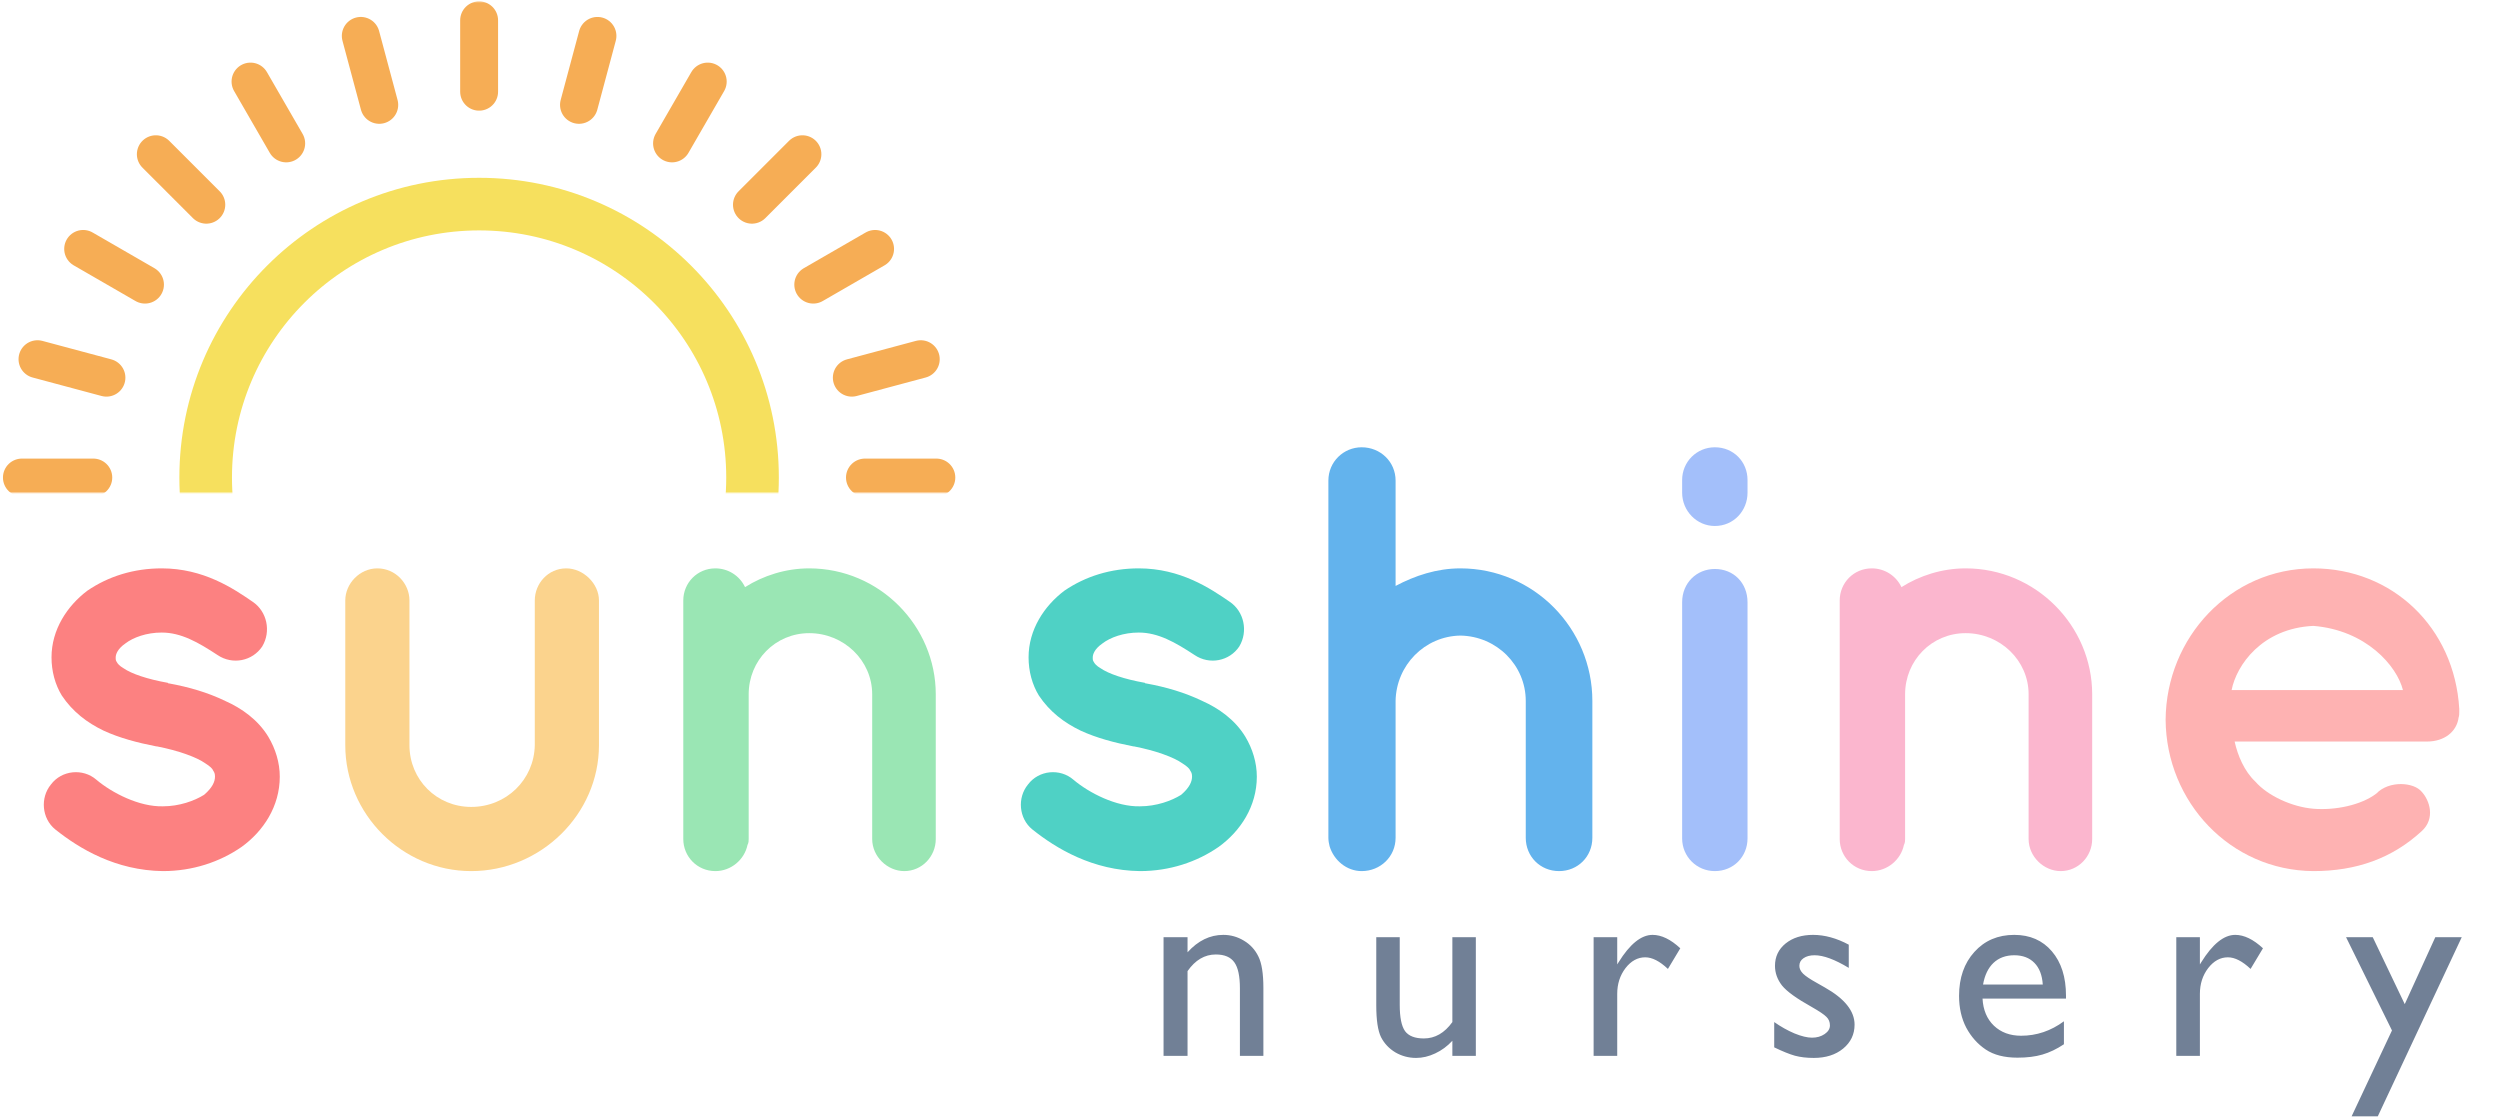 <svg width="1096" height="490" viewBox="0 0 1096 490" fill="none" xmlns="http://www.w3.org/2000/svg">
<path d="M24.177 363.575C34.795 372.069 50.721 381.624 71.424 381.89C84.43 381.89 96.375 377.908 105.93 371.273C115.486 364.371 122.652 353.489 122.652 340.483C122.652 334.378 120.794 328.273 117.609 322.964C113.097 315.532 105.93 310.489 98.764 307.304C91.066 303.588 82.838 301.199 74.079 299.606H73.813L73.548 299.341C64.523 297.748 57.622 295.359 54.171 292.97C52.313 291.909 51.517 290.847 51.251 290.316C50.721 289.52 50.721 289.254 50.721 288.193C50.721 286.865 51.517 284.477 54.967 282.088C58.418 279.433 64.257 277.31 70.893 277.31C79.387 277.31 86.819 281.557 95.313 287.131C101.949 291.643 110.708 289.785 114.955 283.415C118.936 276.779 117.078 268.02 110.708 263.773C102.214 257.933 89.208 249.174 70.893 249.174C58.684 249.174 47.535 252.625 38.245 258.995C29.486 265.631 22.585 275.983 22.585 288.193C22.585 294.297 24.177 300.137 27.097 304.915C31.875 312.081 38.245 316.859 45.412 320.31C52.313 323.495 60.276 325.618 68.504 327.211H68.77C78.325 329.069 86.288 331.989 90.004 334.643C92.128 335.97 93.19 337.032 93.455 337.828C93.986 338.625 94.251 339.155 94.251 340.483C94.251 342.606 93.19 345.26 89.474 348.445C85.227 351.1 78.591 353.489 71.424 353.489C61.072 353.754 49.128 347.649 42.227 341.81C36.387 336.767 27.097 337.563 22.319 343.933C17.542 349.773 18.338 358.797 24.177 363.575Z" fill="#FC8181"/>
<path d="M262.585 326.68V263.242C262.585 255.81 255.683 249.174 248.251 249.174C240.288 249.174 234.449 255.81 234.449 263.242V326.68C234.183 341.81 221.974 353.754 206.578 353.754C191.449 353.754 179.505 341.81 179.505 326.68V263.242C179.505 255.81 173.4 249.174 165.437 249.174C157.739 249.174 151.369 255.81 151.369 263.242V326.68C151.369 356.939 176.319 381.89 206.578 381.89C237.103 381.89 262.585 356.939 262.585 326.68Z" fill="#FBD38D"/>
<path d="M354.764 249.174C344.412 249.174 334.591 252.359 326.628 257.403C324.239 252.359 319.196 249.174 313.622 249.174C305.659 249.174 299.554 255.545 299.554 263.242V304.384V367.822C299.554 375.519 305.659 381.89 313.622 381.89C320.523 381.89 326.363 376.847 327.69 370.476C328.221 369.415 328.221 368.618 328.221 367.822V304.384C328.221 289.52 339.9 277.575 354.764 277.575C369.893 277.575 382.369 289.52 382.369 304.384V367.822C382.369 375.519 389.004 381.89 396.437 381.89C404.134 381.89 410.239 375.519 410.239 367.822V304.384C410.239 274.39 385.554 249.174 354.764 249.174Z" fill="#9AE6B4"/>
<path d="M452.517 363.575C463.134 372.069 479.06 381.624 499.764 381.89C512.77 381.89 524.714 377.908 534.27 371.273C543.826 364.371 550.992 353.489 550.992 340.483C550.992 334.378 549.134 328.273 545.949 322.964C541.437 315.532 534.27 310.489 527.103 307.304C519.406 303.588 511.177 301.199 502.418 299.606H502.153L501.887 299.341C492.863 297.748 485.962 295.359 482.511 292.97C480.653 291.909 479.857 290.847 479.591 290.316C479.06 289.52 479.06 289.254 479.06 288.193C479.06 286.865 479.857 284.477 483.307 282.088C486.758 279.433 492.597 277.31 499.233 277.31C507.727 277.31 515.159 281.557 523.653 287.131C530.289 291.643 539.048 289.785 543.295 283.415C547.276 276.779 545.418 268.02 539.048 263.773C530.554 257.933 517.548 249.174 499.233 249.174C487.023 249.174 475.875 252.625 466.585 258.995C457.826 265.631 450.925 275.983 450.925 288.193C450.925 294.297 452.517 300.137 455.437 304.915C460.215 312.081 466.585 316.859 473.752 320.31C480.653 323.495 488.616 325.618 496.844 327.211H497.11C506.665 329.069 514.628 331.989 518.344 334.643C520.468 335.97 521.529 337.032 521.795 337.828C522.326 338.625 522.591 339.155 522.591 340.483C522.591 342.606 521.529 345.26 517.813 348.445C513.566 351.1 506.931 353.489 499.764 353.489C489.412 353.754 477.468 347.649 470.567 341.81C464.727 336.767 455.437 337.563 450.659 343.933C445.881 349.773 446.678 358.797 452.517 363.575Z" fill="#4FD1C5"/>
<path d="M611.826 307.304C612.091 291.643 624.566 278.902 640.227 278.637C656.153 278.902 668.893 291.643 668.893 307.304V367.291C668.893 375.519 675.264 381.89 683.492 381.89C691.721 381.89 698.091 375.519 698.091 367.291V307.304C698.091 275.452 672.344 249.174 640.227 249.174C629.875 249.174 620.32 252.359 611.826 256.872V210.687C611.826 202.458 605.19 196.088 596.962 196.088C588.999 196.088 582.363 202.458 582.363 210.687V367.291C582.363 368.618 582.628 369.945 582.894 371.007C584.752 377.112 590.326 381.89 596.962 381.89C605.19 381.89 611.826 375.519 611.826 367.291V307.304Z" fill="#63B3ED"/>
<path d="M751.783 249.44C743.82 249.44 737.449 255.545 737.449 264.038V367.557C737.449 375.519 743.82 381.89 751.783 381.89C760.011 381.89 766.116 375.519 766.116 367.557V264.038C766.116 255.545 760.011 249.44 751.783 249.44ZM766.116 210.421C766.116 202.458 760.011 196.088 751.783 196.088C743.82 196.088 737.449 202.458 737.449 210.421V215.995C737.449 223.958 743.82 230.594 751.783 230.594C760.011 230.594 766.116 223.958 766.116 215.995V210.421Z" fill="#A3BFFA"/>
<path d="M861.738 249.174C851.386 249.174 841.565 252.359 833.602 257.403C831.213 252.359 826.17 249.174 820.596 249.174C812.633 249.174 806.528 255.545 806.528 263.242V304.384V367.822C806.528 375.519 812.633 381.89 820.596 381.89C827.497 381.89 833.336 376.847 834.664 370.476C835.194 369.415 835.194 368.618 835.194 367.822V304.384C835.194 289.52 846.873 277.575 861.738 277.575C876.867 277.575 889.342 289.52 889.342 304.384V367.822C889.342 375.519 895.978 381.89 903.41 381.89C911.108 381.89 917.213 375.519 917.213 367.822V304.384C917.213 274.39 892.528 249.174 861.738 249.174Z" fill="#FBB6CE"/>
<path d="M1014.17 381.89C1033.02 381.89 1048.68 376.316 1061.68 364.371C1067.79 358.797 1065.13 350.834 1061.68 347.118C1058.23 342.871 1047.35 342.075 1041.77 347.915C1035.14 352.958 1023.73 355.347 1014.17 354.55C1004.88 353.754 994.262 348.976 988.688 342.606C983.911 338.094 980.991 331.192 979.664 325.088H1064.07C1071.5 325.088 1077.08 320.841 1077.87 314.47C1078.14 313.939 1078.14 312.612 1078.14 312.081C1078.14 311.551 1078.14 311.02 1078.14 310.754C1076.02 274.921 1048.68 249.174 1014.17 249.174C977.806 249.174 949.67 279.433 949.405 315.532C949.67 351.631 977.806 381.624 1014.17 381.89ZM1014.17 274.39C1037.26 276.248 1050.8 291.909 1053.45 302.526H978.337C980.46 291.643 991.608 275.452 1014.17 274.39Z" fill="#FEB2B2"/>
<mask id="mask0" mask-type="alpha" maskUnits="userSpaceOnUse" x="0" y="0" width="427" height="217">
<rect width="425.508" height="215.652" transform="matrix(1 0 0 -1 0.964 216.007)" fill="#C4C4C4"/>
</mask>
<g mask="url(#mask0)">
<circle r="119.872" transform="matrix(1 0 0 -1 210.039 209.351)" stroke="#F6E05E" stroke-width="23.062"/>
<path d="M210.047 8.906V40.205M210.047 378.5V409.799M261.927 15.736L253.826 45.969M166.269 372.736L158.168 402.969M310.27 35.761L294.621 62.866M125.473 355.838L109.824 382.944M351.782 67.615L329.651 89.747M90.44 328.957L68.308 351.089M383.64 109.129L356.534 124.778M63.562 293.926L36.456 309.575M403.666 157.473L373.434 165.573M46.666 253.131L16.434 261.231M410.494 209.352H379.195M40.9 209.352H9.602M403.665 261.231L373.433 253.13M46.665 165.573L16.433 157.472M383.64 309.575L356.534 293.925M63.562 124.778L36.456 109.128M351.787 351.088L329.655 328.956M90.445 89.746L68.313 67.614M310.271 382.942L294.622 355.837M125.474 62.865L109.825 35.759M261.925 402.967L253.824 372.735M166.267 45.967L158.166 15.735" stroke="#F6AD55" stroke-width="16.615" stroke-linecap="round" stroke-linejoin="round"/>
</g>
<path d="M520.619 410.866V417.482C525.218 412.393 530.439 409.849 536.282 409.849C539.524 409.849 542.54 410.697 545.33 412.393C548.119 414.052 550.23 416.351 551.663 419.292C553.133 422.195 553.868 426.813 553.868 433.146V462.89H543.577V433.259C543.577 427.944 542.766 424.155 541.145 421.893C539.524 419.594 536.81 418.444 533.002 418.444C528.139 418.444 524.011 420.875 520.619 425.738V462.89H510.101V410.866H520.619ZM636.716 462.89V456.274C634.53 458.649 632.023 460.496 629.195 461.815C626.406 463.135 623.616 463.794 620.827 463.794C617.547 463.794 614.512 462.984 611.723 461.363C608.971 459.704 606.878 457.48 605.446 454.69C604.051 451.863 603.354 447.188 603.354 440.667V410.866H613.645V440.554C613.645 446.02 614.418 449.846 615.964 452.033C617.547 454.181 620.299 455.256 624.219 455.256C629.12 455.256 633.286 452.862 636.716 448.074V410.866H647.008V462.89H636.716ZM708.99 410.866V422.798L709.555 421.893C714.532 413.863 719.508 409.849 724.484 409.849C728.367 409.849 732.419 411.809 736.641 415.729L731.213 424.777C727.632 421.384 724.314 419.688 721.261 419.688C717.943 419.688 715.059 421.271 712.609 424.438C710.196 427.604 708.99 431.355 708.99 435.691V462.89H698.642V410.866H708.99ZM777.814 459.157V448.074C780.717 450.11 783.676 451.769 786.692 453.05C789.746 454.294 792.309 454.916 794.383 454.916C796.531 454.916 798.379 454.389 799.924 453.333C801.47 452.278 802.243 451.015 802.243 449.545C802.243 448.037 801.734 446.793 800.716 445.812C799.736 444.795 797.587 443.343 794.269 441.458C787.635 437.764 783.28 434.616 781.207 432.015C779.171 429.376 778.154 426.511 778.154 423.42C778.154 419.424 779.699 416.163 782.79 413.637C785.919 411.111 789.934 409.849 794.835 409.849C799.924 409.849 805.145 411.281 810.498 414.146V424.325C804.391 420.63 799.396 418.783 795.513 418.783C793.515 418.783 791.894 419.217 790.65 420.084C789.444 420.913 788.841 422.025 788.841 423.42C788.841 424.626 789.388 425.776 790.481 426.869C791.612 427.962 793.572 429.282 796.362 430.828L800.037 432.92C808.708 437.82 813.043 443.249 813.043 449.205C813.043 453.465 811.365 456.971 808.01 459.723C804.693 462.437 800.414 463.794 795.174 463.794C792.083 463.794 789.331 463.474 786.918 462.833C784.506 462.154 781.471 460.929 777.814 459.157ZM905.73 437.783H869.144C869.408 442.759 871.067 446.717 874.12 449.658C877.212 452.598 881.189 454.068 886.052 454.068C892.837 454.068 899.095 451.957 904.825 447.735V457.8C901.659 459.911 898.511 461.419 895.382 462.324C892.291 463.229 888.653 463.681 884.469 463.681C878.738 463.681 874.102 462.494 870.558 460.119C867.014 457.744 864.168 454.558 862.019 450.562C859.908 446.529 858.853 441.873 858.853 436.595C858.853 428.679 861.096 422.251 865.582 417.313C870.068 412.337 875.892 409.849 883.055 409.849C889.954 409.849 895.457 412.261 899.567 417.087C903.676 421.912 905.73 428.377 905.73 436.482V437.783ZM869.371 431.619H895.552C895.288 427.51 894.063 424.343 891.876 422.119C889.69 419.895 886.749 418.783 883.055 418.783C879.36 418.783 876.326 419.895 873.951 422.119C871.614 424.343 870.087 427.51 869.371 431.619ZM964.433 410.866V422.798L964.998 421.893C969.974 413.863 974.95 409.849 979.926 409.849C983.809 409.849 987.862 411.809 992.084 415.729L986.656 424.777C983.074 421.384 979.757 419.688 976.703 419.688C973.386 419.688 970.502 421.271 968.052 424.438C965.639 427.604 964.433 431.355 964.433 435.691V462.89H954.085V410.866H964.433ZM1067.64 410.866H1079.23L1042.42 489.41H1030.94L1048.64 451.75L1028.51 410.866H1040.21L1054.24 440.214L1067.64 410.866Z" fill="#718096"/>
</svg>
